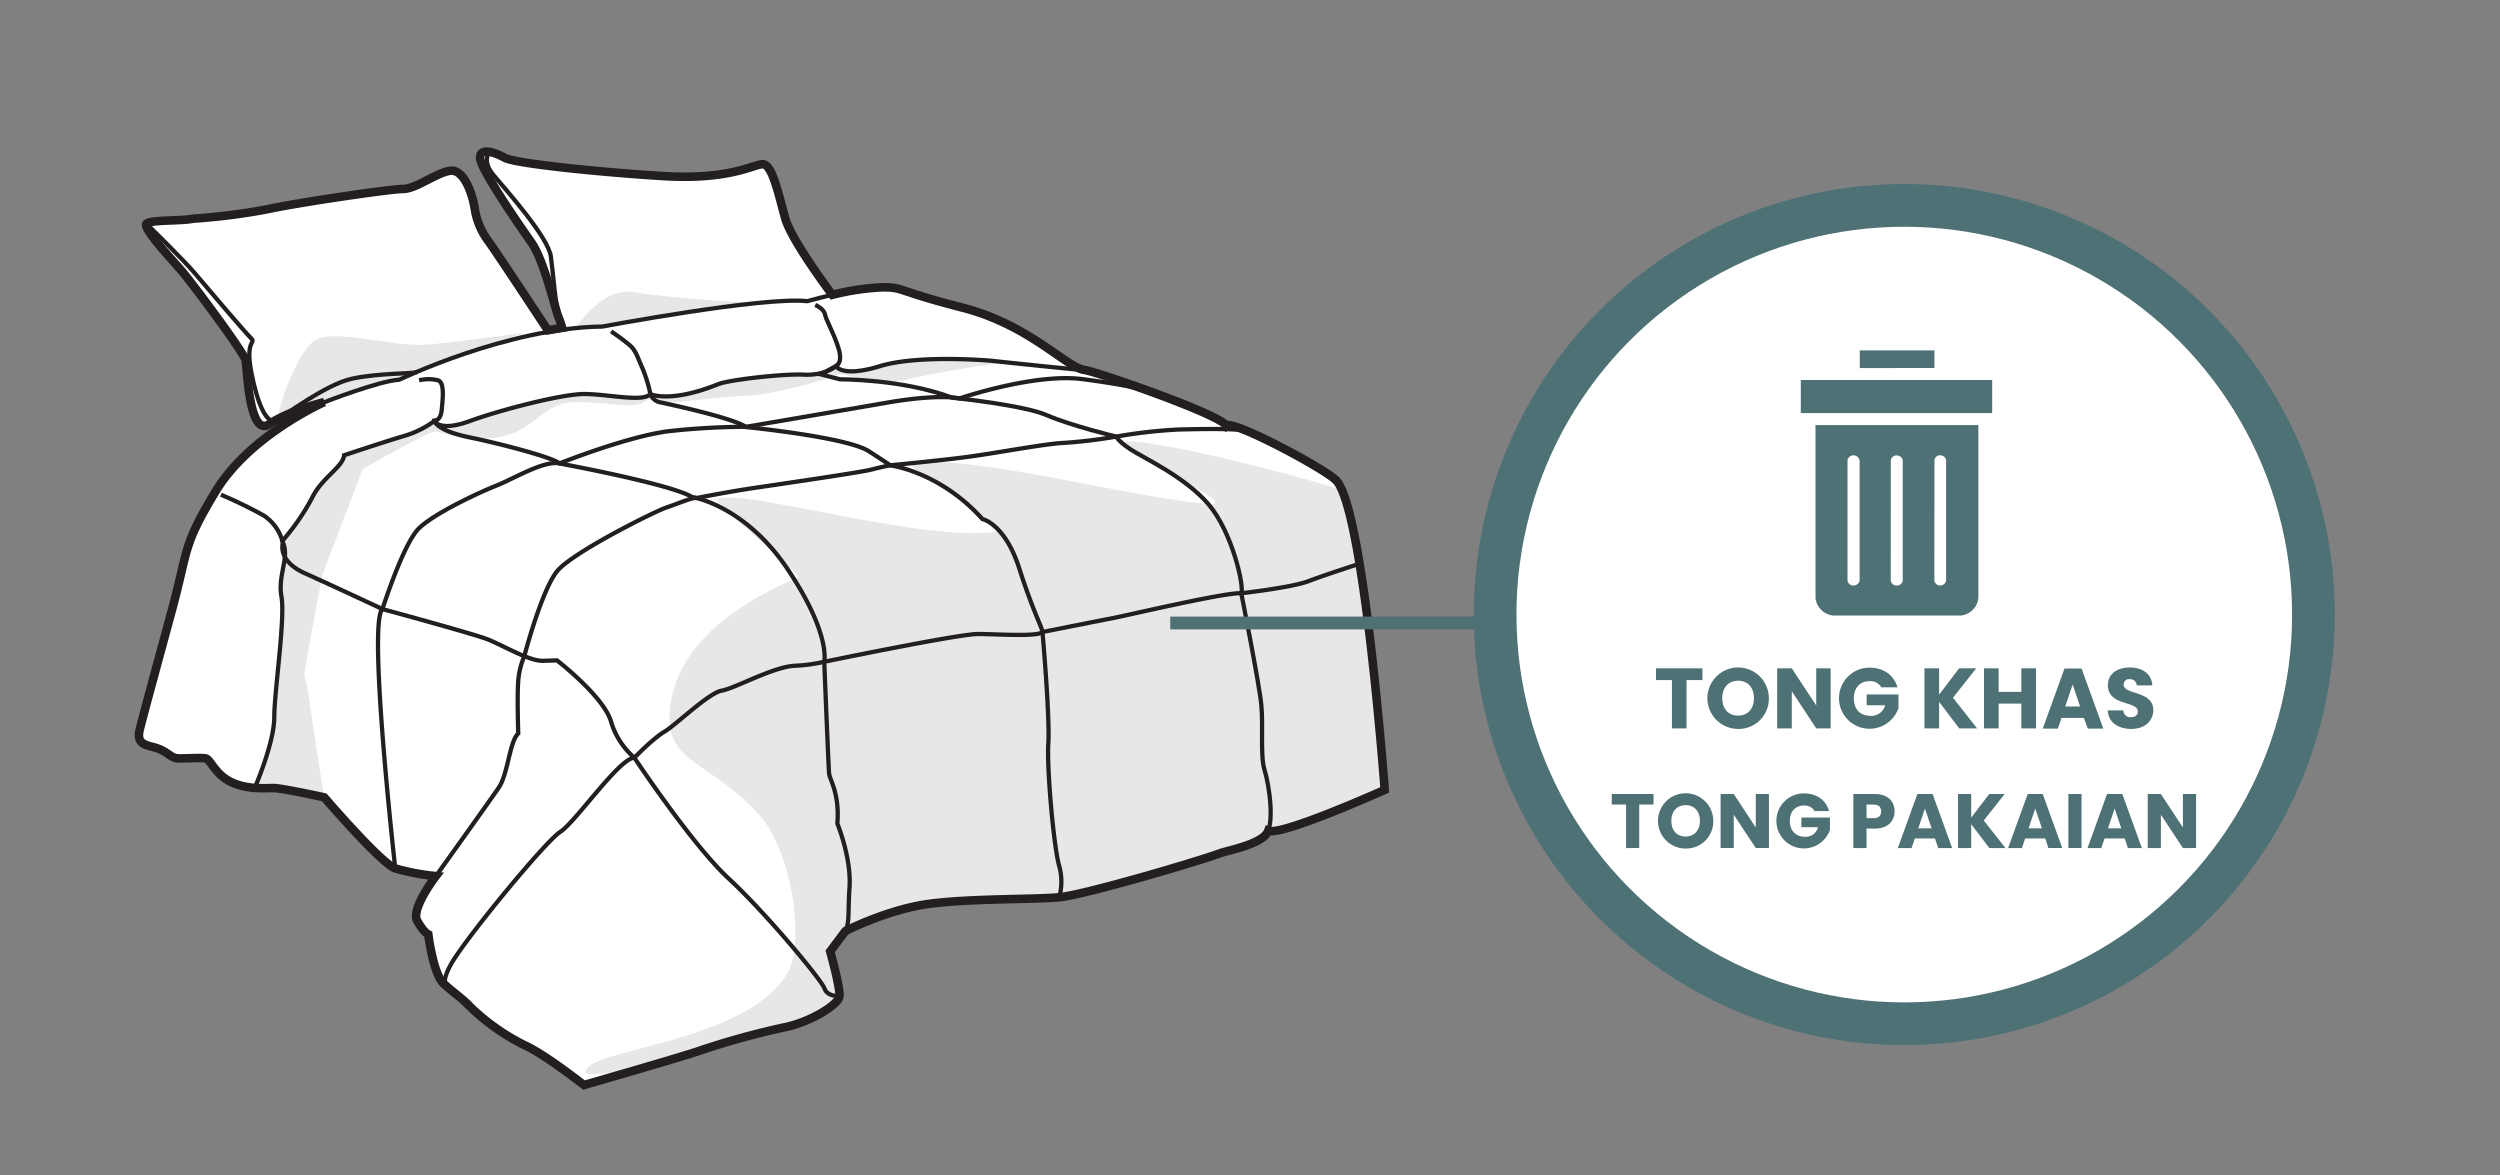 <svg xmlns="http://www.w3.org/2000/svg" xmlns:xlink="http://www.w3.org/1999/xlink" viewBox="0 0 585 275"><rect x="0" y="0" width="585" height="275" fill="#808080" stroke="none"/><defs><style>.cls-1{fill:#4e7175;}.cls-2,.cls-6{fill:#fff;}.cls-3{fill:#e8e7e7;}.cls-4,.cls-5,.cls-8{fill:none;}.cls-4,.cls-5{stroke:#231f20;}.cls-4,.cls-5,.cls-6,.cls-8{stroke-miterlimit:10;}.cls-4{stroke-width:2px;}.cls-6,.cls-8{stroke:#4e7175;}.cls-6{stroke-width:10px;}.cls-7{clip-path:url(#clip-path);}.cls-8{stroke-width:3px;}</style><clipPath id="clip-path"><rect class="cls-1" x="421.39" y="88.92" width="44.76" height="7.74"/></clipPath></defs><g id="B:_57_58_59_60_61_62_63_64" data-name="B: 57,58,59,60,61,62,63,64"><g id="_62_bedding" data-name="62 bedding"><path class="cls-2" d="M45.17,51.17c-2.57.6-9.89.2-10.88,1.19S40,60.48,42.4,63.25s14.65,19.2,15.05,21,.79,18.22,5.54,15,12.87-5.15,12.87-5.15-17.42,7.72-25.34,20.79-6.37,13.46-10.3,27.91-6.53,23.95-7.52,27.91,2.18,3.57,4.56,4.56S40,177.47,42,177.47s5-.2,6.13,0,2.19,3.76,6,5.55S62,184.4,64,184.4s11.88,2.18,11.88,2.18S89.12,202,92.49,203.21A52.43,52.43,0,0,0,102,205s-5.94,7.72-4.36,10.49,2.58,3.17,2.58,3.17,1.18,9.3,3.56,11.48,4.75,3.76,6.33,5.54a51.47,51.47,0,0,0,12.67,8.91c4.56,2,13.86,9.31,13.86,9.31s22.77-6.54,26.73-7.92a184,184,0,0,1,20-5.55c6.14-1.18,12.87-5.34,13.07-7.32s-2.18-10.49-2.18-10.49l3.56-4.75s9.7-5,19.4-6.34,24.75-1,30.69-1.58,32.26-8.32,37.61-10.3c1.81-.67,10.11-2.14,11.25-5.26,3.11,1.29,27.25-9.56,27.25-9.56s-4.87-66-11.39-72.45c-2.9-2.87-24.19-14.18-25.66-12.79-1.82-2.81-30.77-12.73-33.13-13C249.56,86.07,241,76.05,225.25,72s-13.7-4.77-18.71-4.77A58.13,58.13,0,0,0,194.76,69s-9.52-12.64-11-17.85-3-12.72-5.26-12.72-7.52,3.76-23.56,2.76-34.58-3-36.83-4.26-5.77-2.51-5.77,0,9,15.54,12,19.8,5.56,15.51,6.27,17.28a24.55,24.55,0,0,1,.95,2.71l-3.35.57S115.83,58.5,114.33,56.5a17.07,17.07,0,0,1-3.26-7.77c-.5-3.26-2.5-9.27-5.76-8.77s-8,4.26-11,4.26-25,3.25-31.82,4.76A144.72,144.72,0,0,1,45.17,51.17Z"/><path class="cls-3" d="M137,250.44c2.5-5.23,36.34-6.46,46.91-22.08,4.74-7,1.54-28.73-6-37.36-11.81-13.47-22.6-11.87-21.11-25.43,1.4-12.61,12-22.83,29.84-30.4,1.34-.57-20.2-17.89-18.78-18.43,6.58-2.5,48.6,10.52,66.11,7.56,2.14-.36-23-15.56-20.8-15.91,13.88-2.25,52.27,8.28,69.57,9.52,9.4.68-25.13-13.91-20.48-14.53,8.61-1.17,51.59,10.81,51.81,11.41.86,2.38,5.3,19.52,7.56,44.06s3.16,25.63,1.22,26.48-18.36,7.64-21.37,8.35-5.15.15-5.35,1.07-5,3.35-25.72,9.57-22,5.92-40.58,6.07-28.59,5.73-31,7-4.6,5.26-4.6,5.26l2.18,10.49-7.2,5.42S134.52,255.68,137,250.44Z"/><path class="cls-3" d="M65.86,138.4s5.69,18.8,6.45,24.87,3.55,23.31,3.55,23.31-6.2-1.38-10-1.76-6.25-.46-6.25-.46,4-10.83,4.57-16.53S65.86,138.4,65.86,138.4Z"/><path class="cls-3" d="M67.23,148.88c0-.59,3.55,12.38,4,8.94s4.21-23.32,4.21-23.32l9.39-24.7S100.6,100.64,102,101s10.11,3,17.1.67,8.23-7.3,15.1-7.54,13.81,1.7,16.36,0,1.18.56,7.35,0,10.95-1.3,16.87-1.53,19-3.81,20.91-4.86,8.55,3.19,17,1,23.12-4,23.12-4-19.69-.83-22.77-.43-7.59,2.29-11.47,2.33a12.87,12.87,0,0,1-5.85-1,11.89,11.89,0,0,1-6.85,2A139.36,139.36,0,0,0,171.67,89c-3.06.64-10.16,3.44-13.51,3.54a28.91,28.91,0,0,1-6-.42s-.44,1.44-10.87.29-19.75,2.29-25.26,4.06-10.53,3.49-12.8,3L101,99a81.45,81.45,0,0,1-9.61,4c-4.57,1.47-10.86,3.54-10.86,3.54a20.17,20.17,0,0,1-4.66,6c-3.18,2.77-6.74,10.35-7.67,11.53s-2.13,2.61-2.13,2.61.88,5.78-.28,9.18.8,5.79,0,13.71S67.23,148.88,67.23,148.88Z"/><path class="cls-3" d="M65.4,97.85C64.26,97.3,68.92,83.61,73.17,80s18.56,1.38,27.05.63S124,77.57,122.44,78,106,83.4,102.76,84.68s-8.15,3.93-9.32,4.17C80.15,91.61,65.4,97.85,65.4,97.85Z"/><path class="cls-3" d="M134.65,76.78s6.22-9.78,13.81-8.42S176.3,71,177.9,70.84s-21.86,3-25.85,3.68S135.56,76.68,134.65,76.78Z"/><path class="cls-4" d="M45.17,51.17c-2.57.6-9.89.2-10.88,1.19S40,60.48,42.4,63.25s14.65,19.2,15.05,21,.79,18.22,5.54,15,12.87-5.15,12.87-5.15-17.42,7.72-25.34,20.79-6.37,13.46-10.3,27.91-6.53,23.95-7.52,27.91,2.18,3.57,4.56,4.56S40,177.47,42,177.47s5-.2,6.13,0,2.19,3.76,6,5.55S62,184.4,64,184.4s11.88,2.18,11.88,2.18S89.12,202,92.49,203.21A52.43,52.43,0,0,0,102,205s-5.94,7.72-4.36,10.49,2.58,3.17,2.58,3.17,1.18,9.3,3.56,11.48,4.75,3.76,6.33,5.54a51.47,51.47,0,0,0,12.67,8.91c4.56,2,13.86,9.31,13.86,9.31s22.77-6.54,26.73-7.92a184,184,0,0,1,20-5.55c6.14-1.18,12.87-5.34,13.07-7.32s-2.18-10.49-2.18-10.49l3.56-4.75s9.7-5,19.4-6.34,24.75-1,30.69-1.58,32.26-8.32,37.61-10.3c1.81-.67,10.11-2.14,11.25-5.26,3.11,1.29,27.25-9.56,27.25-9.56s-4.87-66-11.39-72.45c-2.9-2.87-24.19-14.18-25.66-12.79-1.82-2.81-30.77-12.73-33.13-13C249.56,86.07,241,76.05,225.25,72s-13.7-4.77-18.71-4.77A58.13,58.13,0,0,0,194.76,69s-9.52-12.64-11-17.85-3-12.72-5.26-12.72-7.52,3.76-23.56,2.76-34.58-3-36.83-4.26-5.77-2.51-5.77,0,9,15.54,12,19.8,5.56,15.51,6.27,17.28a24.55,24.55,0,0,1,.95,2.71l-3.35.57S115.83,58.5,114.33,56.5a17.07,17.07,0,0,1-3.26-7.77c-.5-3.26-2.5-9.27-5.76-8.77s-8,4.26-11,4.26-25,3.25-31.82,4.76A144.72,144.72,0,0,1,45.17,51.17Z"/><path class="cls-5" d="M75.86,94.13s12.77-5,17.58-5.28c0,0,25.18-12.16,47.53-12.44,0,0,37.61-7.07,47.94-5.94,0,0,5.56-1.53,8.76-2.11"/><path class="cls-5" d="M34.29,52.36s8.89,8.7,11.32,11.6S57.55,78,58.77,79.17s-1.4.28,0,7.74,3.62,12.5,5.77,11.43,11.68-8.44,17.93-9.75,14-1.12,15-1.51"/><path class="cls-5" d="M114.54,35.57s-1.89,2,.95,5.4,12.84,14.53,13.42,19.1c.79,6.26.9,9.76,2,14.83"/><path class="cls-5" d="M59.61,184.36s4.57-10.5,4.57-16.53,2.6-23,1.68-28.24,2.08-9.23.2-13a53.49,53.49,0,0,0,6.92-10c2.26-4.78,7.29-7.3,7.54-10.06,0,0,9.81-3.27,14.08-4.53a22.66,22.66,0,0,0,7-3.46s1.26,2.57,8.3,0,21.47-6.34,26.82-6.34,13.91,2,15.42,0c0,0,4.53,2.26,15.84-2.27,2.26-1,15.09-2.51,20.12-2.26s7.54-2,7.54-2,1.26,2.76,10.31,0,25.9-1.26,25.9-1.26,20,2.13,21.55,2.16"/><path class="cls-5" d="M98.07,89a9,9,0,0,1,4.42,0c1.63.48,1.09,4.54.86,7s-1.71,2.48-1.71,2.48.4,2.25,8.13,3.84,19.73,4.78,21.18,6.14c0,0,26,4.78,31,7.85,0,0,12.28,1.82,22.4,16.94s8.52,21.6,8.52,21.6,1,24.67,1.14,26.15,2.5,4.66,1.93,11.71c0,0,3.3,8,2.85,14.9s.17,8.68-1.39,10.75"/><path class="cls-5" d="M143,77.55a50,50,0,0,1,4.49,3.34c1.3,1.23,1.63,2.53,2.85,5.3a32.89,32.89,0,0,1,1.85,6,3.1,3.1,0,0,0,2.53,2c2.15.47,16.79,3.6,19.91,5.75,0,0,23.63,2.34,28.7,5.66l5.08,3.32s11.52,1.44,21.47,12.53c0,0,5.28,1.13,8.6,11.48s5.46,14.06,5.46,15c0,0,1.76,19.72,1.37,26s1.36,24.8,2.54,28.7a13.62,13.62,0,0,1,0,7.37"/><path class="cls-5" d="M190.76,71.36s2,.81,2.28,2.2,1.88,4,3.1,7.69-.46,4.36-.46,4.36l-3.61,2,4.52,1.15s14.59-.08,26.26,4.31c0,0,16.52,1.67,22.13,4.1s16.22,5,16.22,5,.31.91,3.19,2.88,12.73,6.37,18.34,12.88,8.49,19.41,7.73,20.92c0,0,4.24,21.23,4.7,26.23s-.3,11.82.76,15.16,2.57,13.31,0,15.45"/><path class="cls-5" d="M51.7,115.76a106.42,106.42,0,0,1,10,4.86,10.67,10.67,0,0,1,4.5,6.4s-1.44,4.17,5.15,7.13,18.12,8.37,18.12,8.37,20.8,5.65,24.4,7,9.87,5.2,13.16,5.11l3.3-.1s10.73,8.26,12.61,14.18a17.77,17.77,0,0,0,5.47,8.56s13.55,20.42,22.12,28.33,21.74,23.73,22.4,25.7,3.44,1.76,3.44,1.76"/><path class="cls-5" d="M92.49,203.21s-6.5-57.55-3-60.69c0,0,4.89-15.36,8.55-18.9s14-8.36,18.14-10,11-5.9,14.74-5.18c0,0,16.26-6.48,25.84-7.57a167.72,167.72,0,0,1,17.83-1l33.57-5.75c11.89-2,16.41-.89,16.41-.89s17.51-6,28.84-4.5,13.89,2.47,13.89,2.47"/><path class="cls-5" d="M102,205s12.44-17.39,14.67-20.63,2.53-10.81,4.6-12.74c0,0-.29-8.9,0-12.32a18.34,18.34,0,0,1,1.41-5.74s4.09-15.7,7.8-20.05,22.72-13.85,25.39-14.74,6.27-2.46,7.09-2.24c0,0,6.87-1.33,11.62-2.07s26.57-3.86,29.39-4.6,4.44-1,4.44-1,9.82-.93,16.95-1.82,19.3-3.27,23.75-3.42a117.88,117.88,0,0,0,12.1-1.47,118.35,118.35,0,0,1,14.48-1.65c6.09-.14,14.62-.31,16.4.47"/><path class="cls-5" d="M105.52,231.65s-3.26-.14,0-6,22-28.68,25.59-31,13.81-17.27,17.35-17.35c0,0,4.26-4.44,7-6.07s10.35-9.08,13.43-9.62,11.8-5.45,16.88-5.81a39.37,39.37,0,0,0,7.13-.95s31.36-6.49,35.9-6.49,14,.7,15.15-.47c0,0,12.62-2.52,16.25-3.21s26.61-6.13,30.28-5.86c0,0,11.84-1.35,15.65-2.81s12-4.09,12-4.09"/></g><circle class="cls-6" cx="445.6" cy="143.81" r="95.75"/><path class="cls-1" d="M387.51,156.39h10.86v2.74h-3.72v11.31h-3.42V159.13h-3.72Z"/><path class="cls-1" d="M406.73,170.57a7.19,7.19,0,1,1,7.18-7.2A7.06,7.06,0,0,1,406.73,170.57Zm0-3.12c2.24,0,3.7-1.62,3.7-4.08s-1.46-4.08-3.7-4.08-3.72,1.58-3.72,4.08S404.45,167.45,406.73,167.45Z"/><path class="cls-1" d="M428.37,156.39v14.05H425l-5.72-8.67v8.67h-3.42V156.39h3.42l5.72,8.7v-8.7Z"/><path class="cls-1" d="M444,160.83h-3.78a2.94,2.94,0,0,0-2.76-1.44c-2.2,0-3.66,1.56-3.66,4,0,2.6,1.48,4.12,3.94,4.12a3.36,3.36,0,0,0,3.4-2.48h-4.34v-2.52h7.44v3.18a7.15,7.15,0,1,1-6.78-9.46C440.77,156.23,443.21,158,444,160.83Z"/><path class="cls-1" d="M453.75,164.23v6.21h-3.43V156.39h3.43v6.16l4.68-6.16h4L457,163.27l5.64,7.17h-4.18Z"/><path class="cls-1" d="M473,164.65h-5.32v5.79h-3.43V156.39h3.43v5.5H473v-5.5h3.42v14.05H473Z"/><path class="cls-1" d="M487.63,168h-5.24l-.84,2.49H478l5.09-14.05h4l5.08,14.05h-3.62ZM485,160.17l-1.72,5.14h3.46Z"/><path class="cls-1" d="M498.71,170.57c-3,0-5.39-1.5-5.49-4.34h3.65a1.61,1.61,0,0,0,1.74,1.6c1,0,1.64-.5,1.64-1.32,0-2.6-7-1.2-7-6.18,0-2.66,2.18-4.14,5.13-4.14s5.12,1.52,5.26,4.2H500a1.52,1.52,0,0,0-1.62-1.46,1.24,1.24,0,0,0-1.44,1.28c0,2.44,6.94,1.34,6.94,6C503.83,168.61,502,170.57,498.71,170.57Z"/><path class="cls-1" d="M377.15,185.8h9.78v2.46h-3.35v10.18H380.5V188.26h-3.35Z"/><path class="cls-1" d="M394.45,198.56a6.47,6.47,0,1,1,6.46-6.48A6.36,6.36,0,0,1,394.45,198.56Zm0-2.81c2,0,3.33-1.46,3.33-3.67s-1.31-3.67-3.33-3.67-3.35,1.42-3.35,3.67S392.4,195.75,394.45,195.75Z"/><path class="cls-1" d="M413.93,185.8v12.64h-3.08l-5.15-7.8v7.8h-3.08V185.8h3.08l5.15,7.83V185.8Z"/><path class="cls-1" d="M428,189.79h-3.4a2.67,2.67,0,0,0-2.49-1.29c-2,0-3.29,1.4-3.29,3.6s1.33,3.71,3.54,3.71a3,3,0,0,0,3.06-2.24h-3.9v-2.26h6.69v2.86a6.44,6.44,0,1,1-6.1-8.52C425.09,185.65,427.28,187.2,428,189.79Z"/><path class="cls-1" d="M438.67,193.9h-1.9v4.54h-3.08V185.8h5c3.1,0,4.65,1.74,4.65,4.06C443.32,192,441.9,193.9,438.67,193.9Zm-.23-2.45c1.22,0,1.75-.61,1.75-1.59s-.53-1.58-1.75-1.58h-1.67v3.17Z"/><path class="cls-1" d="M452.79,196.2h-4.72l-.76,2.24h-3.22l4.57-12.64h3.57l4.57,12.64h-3.26Zm-2.36-7-1.55,4.63H452Z"/><path class="cls-1" d="M461.26,192.85v5.59h-3.08V185.8h3.08v5.54l4.22-5.54h3.62L464.2,192l5.08,6.45h-3.77Z"/><path class="cls-1" d="M478.6,196.2h-4.72l-.75,2.24H469.9l4.58-12.64H478l4.57,12.64h-3.25Zm-2.36-7-1.55,4.63h3.12Z"/><path class="cls-1" d="M484,185.8h3.08v12.64H484Z"/><path class="cls-1" d="M497.18,196.2h-4.72l-.76,2.24h-3.22l4.57-12.64h3.57l4.57,12.64h-3.26Zm-2.36-7-1.55,4.63h3.11Z"/><path class="cls-1" d="M513.88,185.8v12.64H510.8l-5.15-7.8v7.8h-3.08V185.8h3.08l5.15,7.83V185.8Z"/><path class="cls-1" d="M435.19,82h17.47v4.12H435.19Z"/><path class="cls-1" d="M424.83,139.47c0,.15,0,.3,0,.45s0,.3.07.45.07.29.11.43a3.12,3.12,0,0,0,.15.43,3.73,3.73,0,0,0,.2.4,4,4,0,0,0,.23.39,4.22,4.22,0,0,0,.27.36,4.69,4.69,0,0,0,.63.63,4.22,4.22,0,0,0,.36.27,4,4,0,0,0,.39.23l.4.2c.14,0,.28.11.43.15l.43.11.45.07.45,0h29l.45,0,.44-.07.44-.11.42-.15.41-.2a3,3,0,0,0,.38-.23,4.22,4.22,0,0,0,.36-.27q.17-.13.33-.3t.3-.33l.27-.36c.08-.13.15-.26.22-.39a3,3,0,0,0,.19-.41,3.52,3.52,0,0,0,.15-.42,3.15,3.15,0,0,0,.11-.44c0-.14.05-.29.07-.44s0-.3,0-.45v-40H424.83Zm27.83-31.59a1.22,1.22,0,0,1,0-.26.73.73,0,0,1,.08-.25,1.08,1.08,0,0,1,.12-.24,1.63,1.63,0,0,1,.17-.2.87.87,0,0,1,.21-.17,1,1,0,0,1,.23-.13,1.21,1.21,0,0,1,.25-.08,1.24,1.24,0,0,1,.27,0,1.23,1.23,0,0,1,.27,0l.26.07.25.13a1.18,1.18,0,0,1,.22.17,1.63,1.63,0,0,1,.17.2,1.49,1.49,0,0,1,.14.24,1.34,1.34,0,0,1,.09.26,1.24,1.24,0,0,1,0,.27v27.69a2.64,2.64,0,0,1,0,.28,2.76,2.76,0,0,1-.08.27,1.23,1.23,0,0,1-.14.25,1.09,1.09,0,0,1-.39.39,1.23,1.23,0,0,1-.25.14l-.27.08a1.32,1.32,0,0,1-.28,0,1.24,1.24,0,0,1-.27,0,1.14,1.14,0,0,1-.26-.09,1.36,1.36,0,0,1-.24-.13l-.21-.18a1.84,1.84,0,0,1-.17-.22,1.31,1.31,0,0,1-.19-.51.82.82,0,0,1,0-.27Zm-10.21,0a2.34,2.34,0,0,1,0-.26,2.77,2.77,0,0,1,.1-.26,1,1,0,0,1,.13-.23l.18-.2a1.84,1.84,0,0,1,.22-.17l.24-.12a1.11,1.11,0,0,1,.26-.07,1.15,1.15,0,0,1,.26,0,1.78,1.78,0,0,1,.53.1l.24.12a1.84,1.84,0,0,1,.22.17l.18.2a1,1,0,0,1,.13.23,2.77,2.77,0,0,1,.1.26,2.34,2.34,0,0,1,0,.26v27.69a1.33,1.33,0,0,1,0,.28,1.38,1.38,0,0,1-.08.27c0,.08-.08.17-.13.25a1.18,1.18,0,0,1-.18.21,1.24,1.24,0,0,1-.22.18,1.19,1.19,0,0,1-.25.13,1.14,1.14,0,0,1-.26.09l-.28,0-.28,0a1.07,1.07,0,0,1-.27-.09,1.19,1.19,0,0,1-.25-.13,1.24,1.24,0,0,1-.22-.18,1.18,1.18,0,0,1-.18-.21c-.05-.08-.09-.17-.13-.25a1.38,1.38,0,0,1-.08-.27,1.33,1.33,0,0,1,0-.28Zm-10.13,0a1.17,1.17,0,0,1,0-.26,1.34,1.34,0,0,1,.09-.26,1.76,1.76,0,0,1,.14-.23,1.12,1.12,0,0,1,.18-.2l.21-.17.24-.12a1.25,1.25,0,0,1,.26-.07,1.23,1.23,0,0,1,.54,0,1.11,1.11,0,0,1,.26.07l.24.12a1.2,1.2,0,0,1,.21.17,1.12,1.12,0,0,1,.18.2,1.09,1.09,0,0,1,.14.23,1.34,1.34,0,0,1,.09.26,1.19,1.19,0,0,1,.05.26v27.69a1.33,1.33,0,0,1,0,.28,2.76,2.76,0,0,1-.08.27,2,2,0,0,1-.13.25l-.18.21a1.63,1.63,0,0,1-.47.32L434,137a1.27,1.27,0,0,1-.28,0,1.33,1.33,0,0,1-.28,0l-.27-.08a1.57,1.57,0,0,1-.25-.14,1.18,1.18,0,0,1-.21-.18.91.91,0,0,1-.18-.21,1.19,1.19,0,0,1-.13-.25.92.92,0,0,1-.08-.27,1.33,1.33,0,0,1,0-.28Z"/><rect class="cls-1" x="421.39" y="88.92" width="44.76" height="7.74"/><g class="cls-7"><path class="cls-1" d="M454,89H421.44V96.6h44.89V89Z"/></g><line class="cls-8" x1="273.84" y1="145.78" x2="349.84" y2="145.78"/></g></svg>
